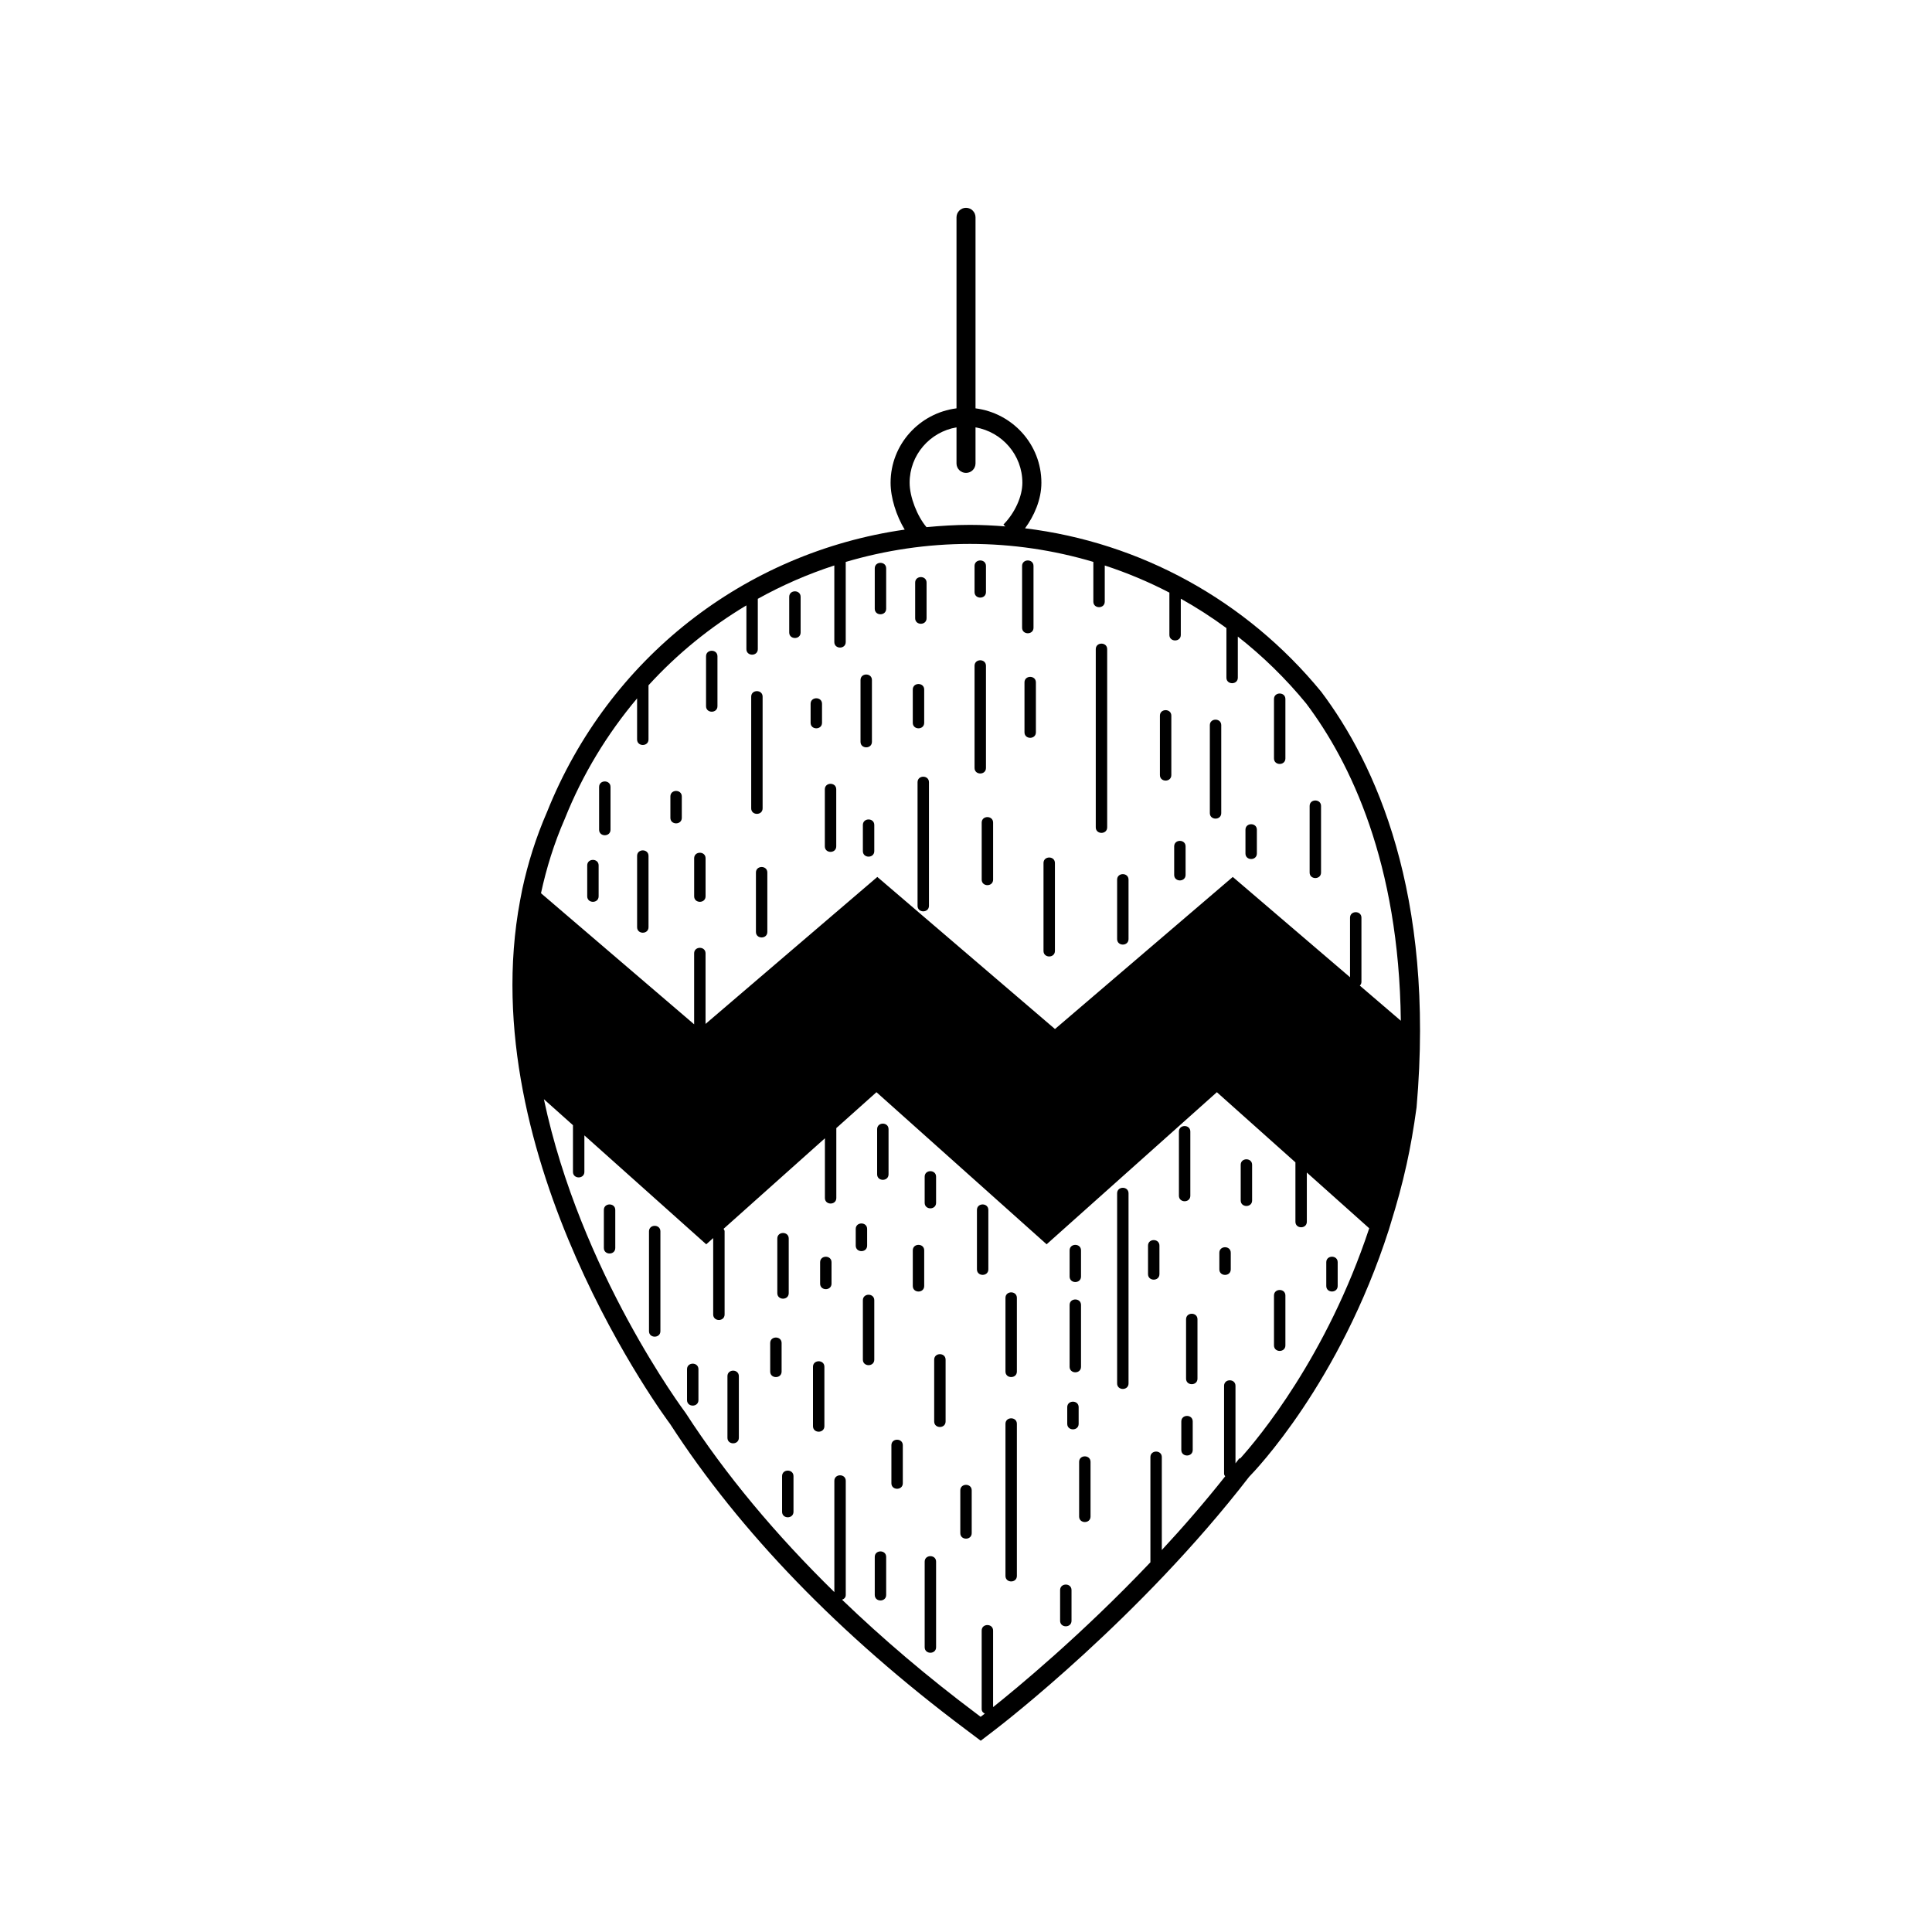 <?xml version="1.0" encoding="UTF-8"?>
<!-- Uploaded to: ICON Repo, www.svgrepo.com, Generator: ICON Repo Mixer Tools -->
<svg fill="#000000" width="800px" height="800px" version="1.1" viewBox="144 144 512 512" xmlns="http://www.w3.org/2000/svg">
 <g>
  <path d="m494.12 327.3c-19.914-24.262-47.953-39.57-78.473-43.293 2.344-3.199 4.332-7.512 4.332-12.07 0-10.152-7.644-18.465-17.457-19.719v-50.625c0-1.391-1.129-2.519-2.519-2.519s-2.519 1.129-2.519 2.519v50.621c-9.82 1.254-17.469 9.566-17.469 19.723 0 3.969 1.496 8.707 3.738 12.418-42.336 6.047-78.477 34.039-94.781 74.816-2.938 6.734-5.066 13.562-6.551 20.418l-0.586 3.019c-12.828 68.383 39.258 138.13 39.75 138.76 18.535 28.641 44.883 55.867 78.301 80.922l4.019 3.023 3.984-3.055c1.559-1.188 38.27-29.473 67.145-66.891 1.598-1.629 23.977-24.902 37.031-65.5l0.574-1.91c1.523-4.906 2.938-9.992 4.125-15.383 1.012-4.586 1.875-9.492 2.641-15.113 4.941-56.734-10.988-91.176-25.285-110.16zm-96.637-70.043v9.551c0 1.391 1.129 2.519 2.519 2.519s2.519-1.129 2.519-2.519v-9.551c7.031 1.211 12.418 7.309 12.418 14.68 0 3.617-1.969 7.969-5.019 11.078l0.504 0.488c-3.109-0.242-6.231-0.406-9.375-0.406-3.883 0-7.715 0.246-11.516 0.605-2.465-2.902-4.473-8.004-4.473-11.766-0.008-7.375 5.383-13.477 12.422-14.68zm75.152 273.29-0.176-0.098-1.043 1.355v-20.547c0-1.949-3.023-1.949-3.023 0v23.301c0 0.309 0.172 0.48 0.297 0.684-5.465 6.898-11.145 13.441-16.797 19.531v-2.586-17.633-1.023-3.387c0-1.949-3.023-1.949-3.023 0v3.387 1.023 17.633 5.836c-18.344 19.32-35.555 33.488-41.691 38.379v-20.285c0-1.949-3.023-1.949-3.023 0v20.781c0 0.656 0.379 1.008 0.836 1.223-0.039 0.023-0.141 0.105-0.16 0.121l-0.953 0.73-0.961-0.727c-13.047-9.777-24.949-19.906-35.766-30.309 0.527-0.18 0.984-0.543 0.984-1.273v-30.23c0-1.949-3.023-1.949-3.023 0v29.492c-15.578-15.25-28.809-31.094-39.402-47.465-0.418-0.555-27.926-37.395-37.574-83.16l7.707 6.887v12.375c0 1.949 3.023 1.949 3.023 0v-9.672l32.293 28.863 1.844-1.648v20.242c0 1.949 3.023 1.949 3.023 0v-22.043c0-0.293-0.168-0.441-0.277-0.648l26.859-23.996v15.828c0 1.949 3.023 1.949 3.023 0v-18.531l10.641-9.512 45.09 40.305 45.121-40.305 20.816 18.59v15.742c0 1.949 3.023 1.949 3.023 0v-13.043l16.535 14.773c-11.27 34-29.363 55.656-34.223 61.039zm31.73-125.35c0.242-0.242 0.43-0.551 0.43-0.992v-17.004c0-1.949-3.023-1.949-3.023 0v15.781l-31.074-26.582-47.117 40.305-47.082-40.305-45.523 38.953v-18.707c0-1.949-3.023-1.949-3.023 0v18.812l-40.586-34.742c1.426-6.625 3.473-13.227 6.312-19.73 4.734-11.855 11.273-22.539 19.156-31.902v10.883c0 1.949 3.023 1.949 3.023 0v-14.355c7.602-8.328 16.344-15.441 25.945-21.176v11.598c0 1.949 3.023 1.949 3.023 0v-13.34c6.43-3.578 13.215-6.539 20.277-8.836v20.293c0 1.949 3.023 1.949 3.023 0v-21.23c10.496-3.094 21.539-4.777 32.91-4.777 11.227 0 22.215 1.652 32.711 4.766v10.535c0 1.949 3.023 1.949 3.023 0v-9.582c5.906 1.93 11.629 4.336 17.129 7.188v11.211c0 1.949 3.023 1.949 3.023 0v-9.598c4.18 2.328 8.211 4.938 12.09 7.785v13.148c0 1.949 3.023 1.949 3.023 0v-10.898c6.59 5.176 12.676 11.098 18.113 17.73 11.73 15.574 24.605 42.238 25.086 84.082z"/>
  <path d="m389.55 307.84v-9.445c0-1.949-3.023-1.949-3.023 0v9.445c0 1.953 3.023 1.953 3.023 0z"/>
  <path d="m375.82 294.62v10.707c0 1.949 3.023 1.949 3.023 0v-10.707c0-1.949-3.023-1.949-3.023 0z"/>
  <path d="m346.1 358.22v-29.598c0-1.949-3.023-1.949-3.023 0v29.598c0 1.949 3.023 1.949 3.023 0z"/>
  <path d="m344.33 375.23v15.742c0 1.949 3.023 1.949 3.023 0v-15.742c0-1.949-3.023-1.949-3.023 0z"/>
  <path d="m312.84 370.82v18.895c0 1.949 3.023 1.949 3.023 0v-18.895c0-1.949-3.023-1.949-3.023 0z"/>
  <path d="m327.96 371.45v10.078c0 1.949 3.023 1.949 3.023 0v-10.078c0-1.953-3.023-1.953-3.023 0z"/>
  <path d="m299.62 373.34v8.188c0 1.949 3.023 1.949 3.023 0v-8.188c-0.004-1.949-3.023-1.949-3.023 0z"/>
  <path d="m302.77 352.55v11.336c0 1.949 3.023 1.949 3.023 0v-11.336c0-1.949-3.023-1.949-3.023 0z"/>
  <path d="m321.66 355.07v5.668c0 1.949 3.023 1.949 3.023 0v-5.668c0-1.949-3.023-1.949-3.023 0z"/>
  <path d="m331.11 317.92v13.227c0 1.949 3.023 1.949 3.023 0v-13.227c-0.004-1.949-3.023-1.949-3.023 0z"/>
  <path d="m353.15 302.17v9.445c0 1.949 3.023 1.949 3.023 0v-9.445c0-1.949-3.023-1.949-3.023 0z"/>
  <path d="m387.16 351.3v28.34 2.519 1.891c0 1.949 3.023 1.949 3.023 0v-1.891-2.519-28.34c0-1.953-3.023-1.953-3.023 0z"/>
  <path d="m362.59 353.18v15.113c0 1.949 3.023 1.949 3.023 0v-15.113c0-1.949-3.023-1.949-3.023 0z"/>
  <path d="m372.67 362.63v6.926c0 1.949 3.023 1.949 3.023 0v-6.926c0-1.953-3.023-1.953-3.023 0z"/>
  <path d="m375.07 340.59v-16.375c0-1.949-3.023-1.949-3.023 0v16.375c0 1.949 3.023 1.949 3.023 0z"/>
  <path d="m358.82 330.51v5.039c0 1.949 3.023 1.949 3.023 0v-5.039c0-1.949-3.023-1.949-3.023 0z"/>
  <path d="m434.39 316.03v47.23c0 1.949 3.023 1.949 3.023 0v-47.23c0-1.949-3.023-1.949-3.023 0z"/>
  <path d="m420.54 372.71v23.301c0 1.949 3.023 1.949 3.023 0v-23.301c0-1.949-3.023-1.949-3.023 0z"/>
  <path d="m440.05 377.12v15.742c0 1.949 3.023 1.949 3.023 0v-15.742c0-1.953-3.023-1.953-3.023 0z"/>
  <path d="m405.29 347.52v-27.078c0-1.949-3.023-1.949-3.023 0v27.078c0 1.949 3.023 1.949 3.023 0z"/>
  <path d="m415.5 324.84v13.227c0 1.949 3.023 1.949 3.023 0v-13.227c0-1.949-3.023-1.949-3.023 0z"/>
  <path d="m404.16 362v15.113c0 1.949 3.023 1.949 3.023 0v-15.113c0-1.949-3.023-1.949-3.023 0z"/>
  <path d="m388.92 335.55v-8.816c0-1.949-3.023-1.949-3.023 0v8.816c0.004 1.949 3.023 1.949 3.023 0z"/>
  <path d="m417.89 310.36v-16.375c0-1.949-3.023-1.949-3.023 0v16.375c0 1.949 3.023 1.949 3.023 0z"/>
  <path d="m405.29 300.91v-6.926c0-1.949-3.023-1.949-3.023 0v6.926c0 1.949 3.023 1.949 3.023 0z"/>
  <path d="m464.62 336.18v23.301c0 1.949 3.023 1.949 3.023 0v-23.301c0-1.949-3.023-1.949-3.023 0z"/>
  <path d="m451.39 333.66v15.742c0 1.949 3.023 1.949 3.023 0v-15.742c0-1.949-3.023-1.949-3.023 0z"/>
  <path d="m494.09 375.23v-17.633c0-1.949-3.023-1.949-3.023 0v17.633c0 1.949 3.023 1.949 3.023 0z"/>
  <path d="m481.62 329.25v15.742c0 1.949 3.023 1.949 3.023 0v-15.742c0-1.949-3.023-1.949-3.023 0z"/>
  <path d="m455.17 368.3v7.559c0 1.949 3.023 1.949 3.023 0v-7.559c0-1.949-3.023-1.949-3.023 0z"/>
  <path d="m474.06 363.89v6.297c0 1.949 3.023 1.949 3.023 0v-6.297c0-1.949-3.023-1.949-3.023 0z"/>
  <path d="m391.57 504.33v16.375c0 1.949 3.023 1.949 3.023 0v-16.375c-0.004-1.949-3.023-1.949-3.023 0z"/>
  <path d="m380.23 527v10.078c0 1.949 3.023 1.949 3.023 0v-10.078c-0.004-1.949-3.023-1.949-3.023 0z"/>
  <path d="m359.45 506.21v15.742c0 1.949 3.023 1.949 3.023 0v-15.742c0-1.949-3.023-1.949-3.023 0z"/>
  <path d="m376.45 443.24v11.965c0 1.949 3.023 1.949 3.023 0v-11.965c0-1.953-3.023-1.953-3.023 0z"/>
  <path d="m402.9 464.65v15.742c0 1.949 3.023 1.949 3.023 0v-15.742c-0.004-1.949-3.023-1.949-3.023 0z"/>
  <path d="m385.9 475.36v9.445c0 1.949 3.023 1.949 3.023 0v-9.445c-0.004-1.949-3.023-1.949-3.023 0z"/>
  <path d="m353.02 486.7v-14.484c0-1.949-3.023-1.949-3.023 0v14.484c0 1.949 3.023 1.949 3.023 0z"/>
  <path d="m372.67 488.58v15.742c0 1.949 3.023 1.949 3.023 0v-15.742c0-1.949-3.023-1.949-3.023 0z"/>
  <path d="m361.34 478.51v5.668c0 1.949 3.023 1.949 3.023 0v-5.668c0-1.949-3.023-1.949-3.023 0z"/>
  <path d="m304.03 464.65v10.078c0 1.949 3.023 1.949 3.023 0v-10.078c0-1.949-3.023-1.949-3.023 0z"/>
  <path d="m315.99 470.32v26.449c0 1.949 3.023 1.949 3.023 0v-26.449c0-1.949-3.023-1.949-3.023 0z"/>
  <path d="m336.78 508.7v0.672 11.336 4.324c0 1.949 3.023 1.949 3.023 0v-4.324-11.336-0.672c-0.004-1.949-3.023-1.949-3.023 0z"/>
  <path d="m326.07 506.85v8.188c0 1.949 3.023 1.949 3.023 0v-8.188c0-1.949-3.023-1.949-3.023 0z"/>
  <path d="m348.11 499.92v7.559c0 1.949 3.023 1.949 3.023 0v-7.559c0-1.949-3.023-1.949-3.023 0z"/>
  <path d="m351.26 535.19v9.445c0 1.949 3.023 1.949 3.023 0v-9.445c-0.004-1.953-3.023-1.953-3.023 0z"/>
  <path d="m389.05 557.86v22.672c0 1.949 3.023 1.949 3.023 0v-22.672c0-1.949-3.023-1.949-3.023 0z"/>
  <path d="m375.82 556.6v10.078c0 1.949 3.023 1.949 3.023 0v-10.078c0-1.949-3.023-1.949-3.023 0z"/>
  <path d="m410.46 521.33v40.305c0 1.949 3.023 1.949 3.023 0v-40.305c0-1.949-3.023-1.949-3.023 0z"/>
  <path d="m398.49 538.96v11.336c0 1.949 3.023 1.949 3.023 0v-11.336c0-1.949-3.023-1.949-3.023 0z"/>
  <path d="m410.46 487.95v19.523c0 1.949 3.023 1.949 3.023 0v-19.523c0-1.949-3.023-1.949-3.023 0z"/>
  <path d="m440.05 460.24v50.383c0 1.949 3.023 1.949 3.023 0v-50.383c0-1.949-3.023-1.949-3.023 0z"/>
  <path d="m430.48 506.21v-16.375c0-1.949-3.023-1.949-3.023 0v16.375c0 1.953 3.023 1.953 3.023 0z"/>
  <path d="m430.48 482.29v-6.926c0-1.949-3.023-1.949-3.023 0v6.926c0 1.949 3.023 1.949 3.023 0z"/>
  <path d="m459.45 460.88v-17.004c0-1.949-3.023-1.949-3.023 0v17.004c0 1.949 3.023 1.949 3.023 0z"/>
  <path d="m467.14 475.99v4.41c0 1.949 3.023 1.949 3.023 0v-4.41c0-1.949-3.023-1.949-3.023 0z"/>
  <path d="m458.32 493.62v15.742c0 1.949 3.023 1.949 3.023 0v-15.742c0-1.949-3.023-1.949-3.023 0z"/>
  <path d="m448.24 474.1v7.559c0 1.949 3.023 1.949 3.023 0v-7.559c0-1.949-3.023-1.949-3.023 0z"/>
  <path d="m481.62 487.32v13.227c0 1.949 3.023 1.949 3.023 0v-13.227c0-1.949-3.023-1.949-3.023 0z"/>
  <path d="m472.8 452.69v9.445c0 1.949 3.023 1.949 3.023 0v-9.445c0-1.949-3.023-1.949-3.023 0z"/>
  <path d="m498.5 484.8v-6.297c0-1.949-3.023-1.949-3.023 0v6.297c0 1.949 3.023 1.949 3.023 0z"/>
  <path d="m429.98 531.41v14.484c0 1.949 3.023 1.949 3.023 0v-14.484c0-1.949-3.023-1.949-3.023 0z"/>
  <path d="m424.94 565.39v0.023 7.559 0.551c0 1.953 3.023 1.953 3.023 0v-0.551-7.559-0.023c0-1.953-3.023-1.953-3.023 0z"/>
  <path d="m426.83 516.92v4.41c0 1.949 3.023 1.949 3.023 0v-4.41c0-1.949-3.023-1.949-3.023 0z"/>
  <path d="m457.06 520.7v7.559c0 1.949 3.023 1.949 3.023 0v-7.559c0-1.953-3.023-1.953-3.023 0z"/>
  <path d="m373.8 474.1v-4.41c0-1.949-3.023-1.949-3.023 0v4.41c0 1.949 3.023 1.949 3.023 0z"/>
  <path d="m392.07 462.76v-6.926c0-1.949-3.023-1.949-3.023 0v6.926c0 1.949 3.023 1.949 3.023 0z"/>
 </g>
</svg>